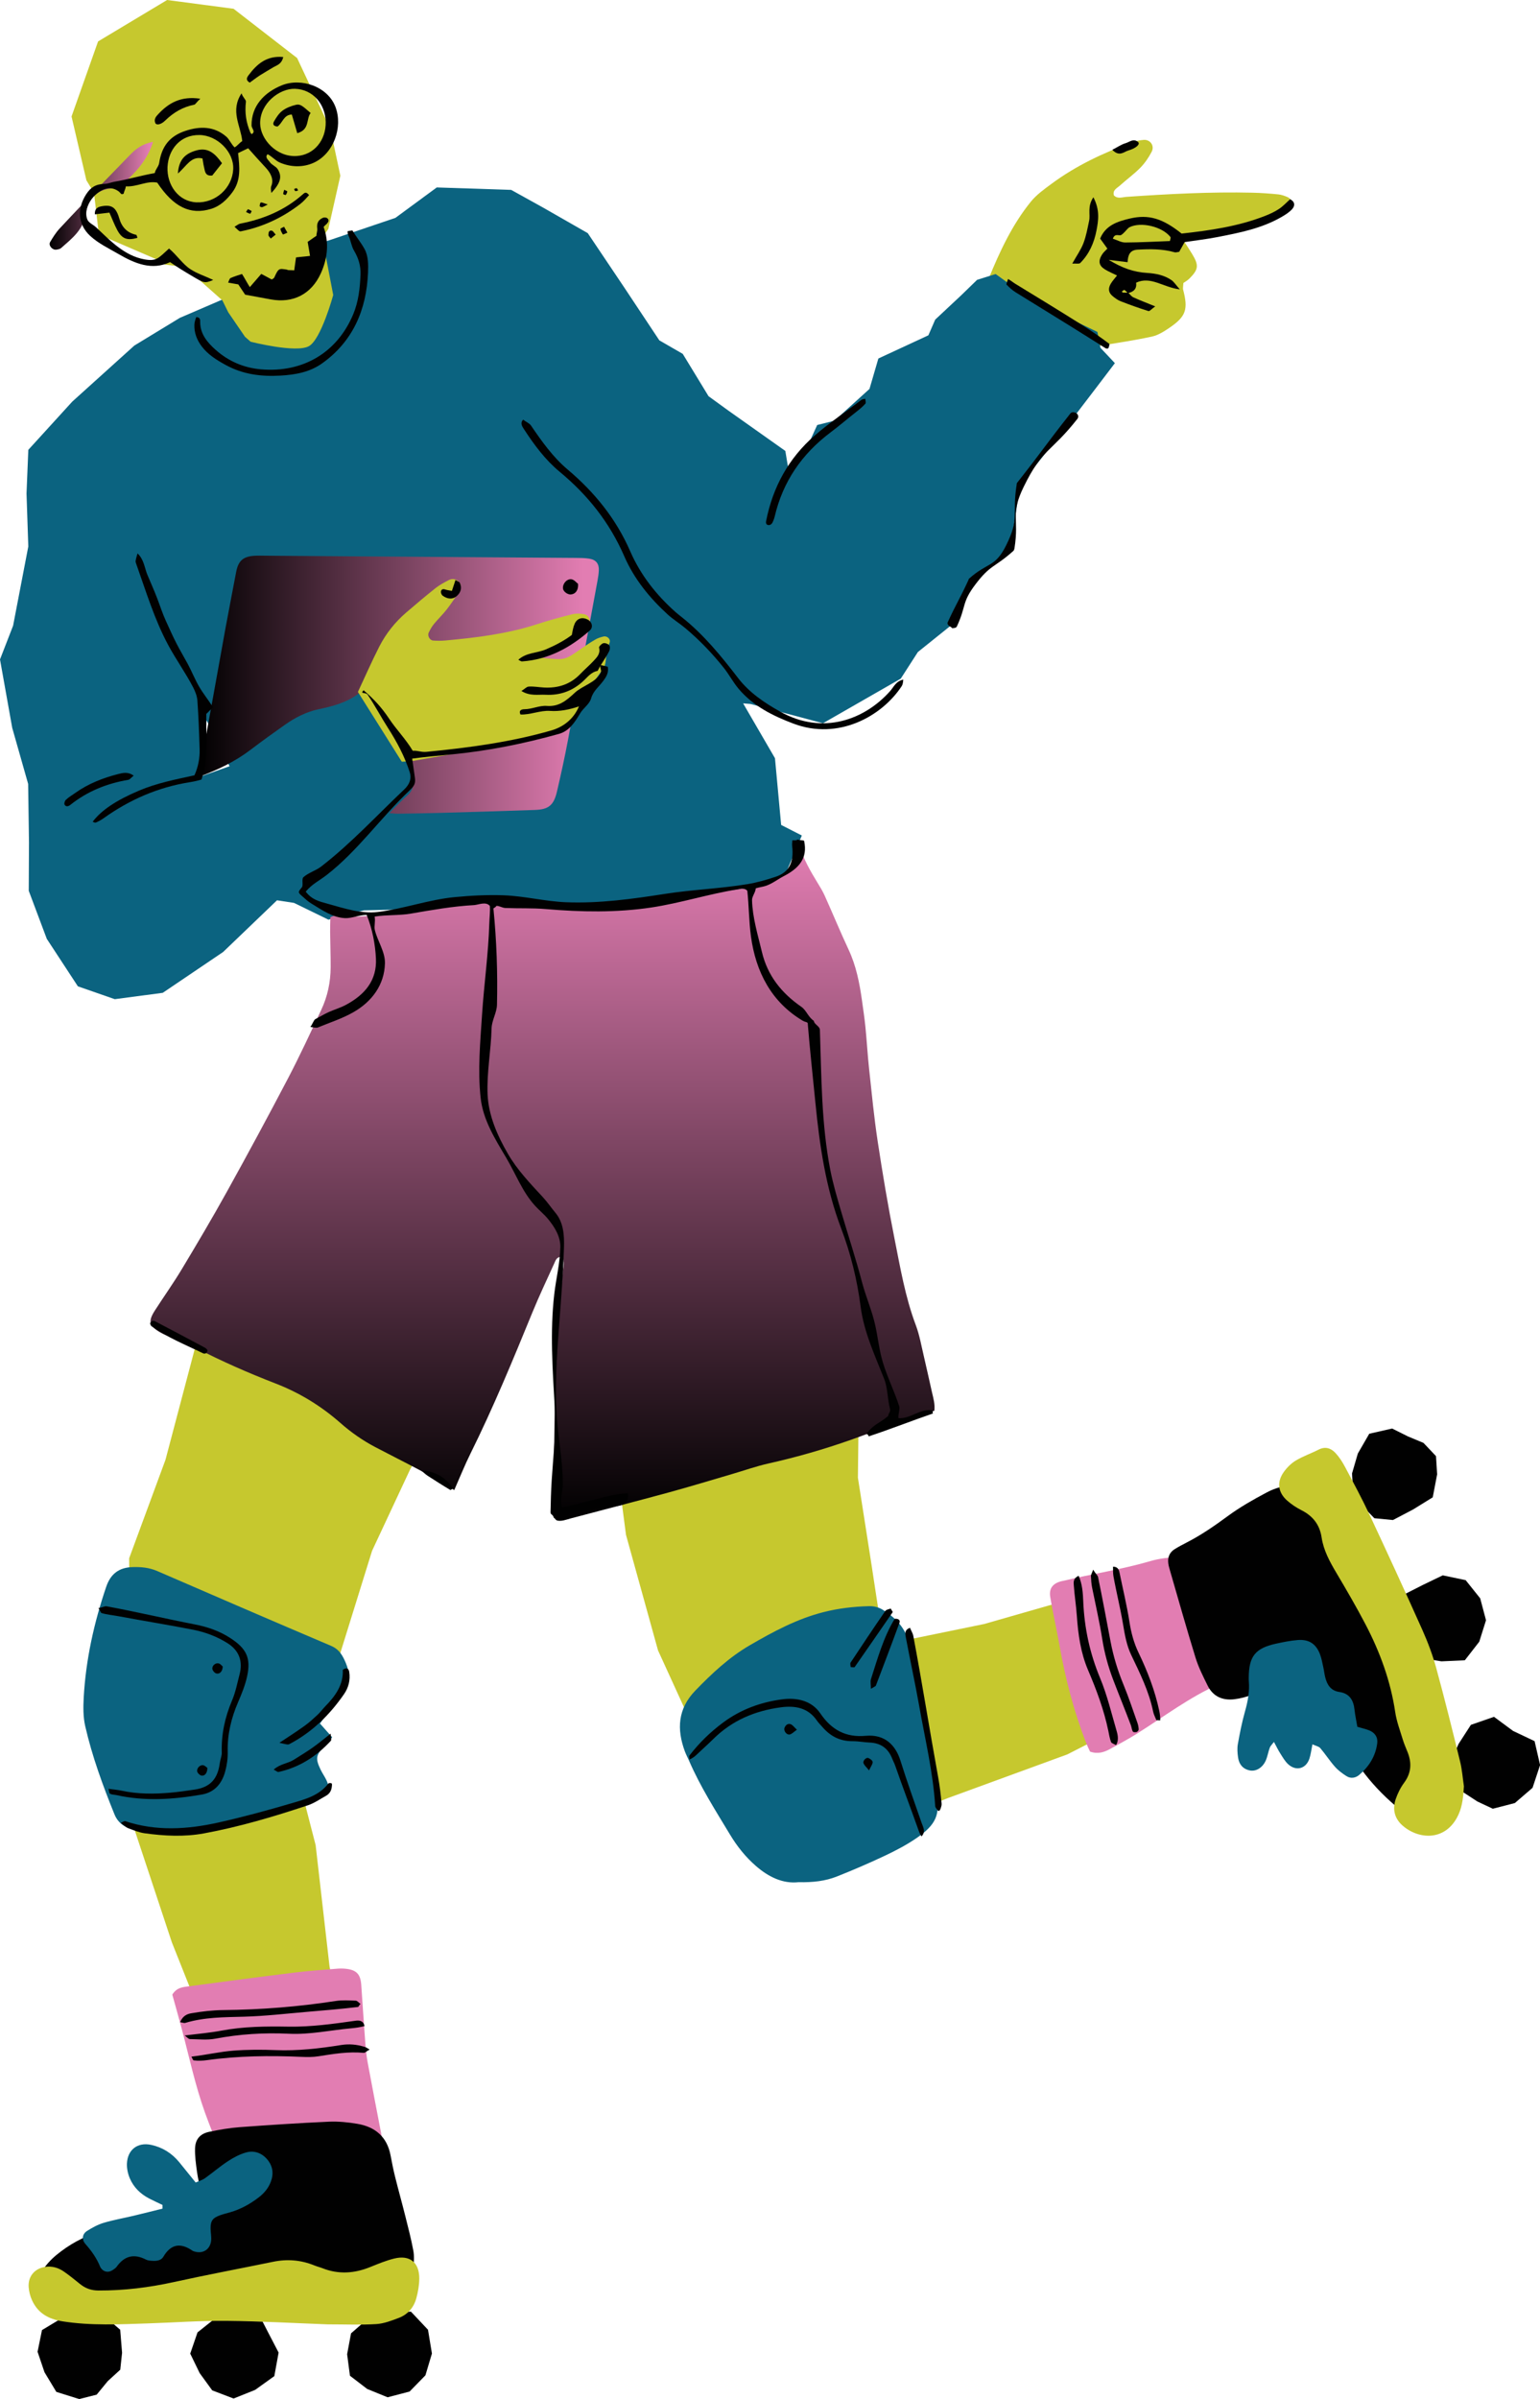 <?xml version="1.0" encoding="UTF-8" standalone="no"?><svg xmlns="http://www.w3.org/2000/svg" xmlns:xlink="http://www.w3.org/1999/xlink" fill="#000000" height="500" preserveAspectRatio="xMidYMid meet" version="1" viewBox="0.0 0.0 321.0 500.0" width="321" zoomAndPan="magnify"><g><g><g id="change1_15"><path d="M302.227 367.626L304.01 363.489 306.596 359.485 311.413 357.814 315.382 360.751 319.872 362.883 321.017 367.863 319.449 372.606 315.76 375.782 311.165 376.97 307.939 375.456 305.185 373.659 301.97 371.451z" fill="#010101"/></g><g id="change1_16"><path d="M80.792 499.631L76.544 497.902 72.944 495.143 72.354 490.658 73.17 486.309 76.499 483.398 80.62 482.002 85.66 481.785 89.213 485.557 90.032 490.51 88.68 495.049 85.381 498.434z" fill="#010101"/></g><g id="change1_17"><path d="M58.074 490.311L57.181 495.221 53.186 498.087 48.685 499.89 44.237 498.195 41.615 494.586 39.651 490.532 41.17 486.107 44.647 483.34 48.815 481.528 53.703 481.872 55.949 486.228z" fill="#010101"/></g><g id="change1_18"><path d="M16.508 500L11.743 498.508 9.273 494.409 7.83 490.145 8.752 485.626 12.664 483.268 16.725 481.714 21.351 482.362 25.054 485.555 25.445 490.358 25.067 493.886 22.465 496.262 20.152 499.083z" fill="#010101"/></g><g id="change2_1"><path d="M206.084,58.056c2.293-5.606,4.87-11.188,8.779-16.013c1.186-1.465,2.803-2.615,4.34-3.752 c5.11-3.781,10.81-6.45,16.758-8.613c0.763-0.277,1.586-0.443,2.396-0.517c1.387-0.13,2.356,1.206,1.696,2.474 c-0.624,1.195-1.412,2.36-2.351,3.315c-1.34,1.362-2.913,2.492-4.333,3.779c-0.559,0.506-1.47,0.864-1.199,1.973 c0.761,0.821,1.745,0.387,2.629,0.327c8.756-0.6,17.517-1.072,26.3-0.866c1.779,0.04,3.559,0.172,5.329,0.347 c0.667,0.065,1.336,0.304,1.957,0.575c1.083,0.472,1.36,2.076,0.376,2.702c-1.251,0.799-2.602,1.575-4.018,1.953 c-3.57,0.953-7.197,1.698-10.81,2.483c-1.74,0.378-3.517,0.595-5.244,1.013c-0.577,0.139-1.058,0.673-1.803,1.177 c0.635,0.998,1.148,1.765,1.622,2.553c1.396,2.315,1.324,3.154-0.523,5.034c-0.472,0.481-1.094,0.817-1.315,0.978 c-0.049,0.808-0.134,1.094-0.069,1.342c1.096,4.17,0.626,5.633-2.841,7.996c-1.119,0.763-2.351,1.55-3.64,1.83 c-3.606,0.785-7.266,1.324-10.911,1.931c-1.128,0.188-2.163-0.101-3.089-0.808c-6.114-4.676-12.884-8.331-19.383-12.405 C206.518,58.725,206.395,58.45,206.084,58.056z" fill="#c6c82e"/></g><g id="change3_1"><path d="M164.408,98.264l2.79-2.81l3.141-6.875l3.6-0.906l7.298-6.615l1.852-6.34l10.423-4.834l1.425-3.273 l5.407-5.058l3.327-3.233l3.861-1.208l7.743,5.593l13.474,6.474l0.631,3.311l3.007,3.197l-3.969,5.221l-4.488,5.877 l-11.277,14.351l-2.058,12.998l-7.991,7.163l-4.103,8.832l-7.179,5.765l-3.568,5.546l-16.206,9.295l-15.137-4.02l-1.864-0.15 l0.19-0.246l6.799,11.705l1.286,13.906l4.313,2.204l-4.067,9.571L156.2,184.5l-6.217,2.438l-9.691,4.128l-17.291,2.396 l-17.993-5.119l-19.208,1.143l-9.935,0.244l-7.414,1.942l-7.168-3.492l-3.546-0.541l-11.228,10.77l-12.586,8.512l-9.998,1.324 l-7.691-2.676l-6.479-9.895L5.991,185.65l0.049-10.056l-0.172-12.21L2.546,151.69L0,137.435l2.729-7.027l3.17-16.512L5.528,102.86 l0.374-9.105l9.154-10.047L28.002,72.02l9.501-5.783l10.233-4.403l12.781-5.978l5.615-1.36l-0.004-3.57l16.291-5.517l8.622-6.342 l15.508,0.51l6.609,3.664l9.356,5.353l7.535,11.217l7.387,11.128l4.877,2.814l5.376,8.823l4.063,2.951l11.944,8.456 L164.408,98.264z M41.432,161.969l6.425-2.275l-0.848-1.564l-5.702-11.593l0.539-0.557l1.85-0.28L41.432,161.969z" fill="#0b6380"/></g><g id="change1_9"><path d="M198.502,130.92c-0.119,0-0.148-0.172-0.264-0.224c-0.421-0.195-0.888-0.591-0.694-1.011 c2.051-4.416,2.246-4.327,4.298-8.743c0.047-0.103,0.06-0.257,0.145-0.333c3.884-3.483,5.409-2.275,7.734-6.946 c2.864-5.758,1.186-6.291,2.19-12.642c0.022-0.141,0.007-0.277,0.096-0.392c5.64-7.175,5.479-7.3,11.119-14.474 c0.286-0.362,0.928-0.275,1.293,0.011c0.365,0.286,0.443,0.763,0.157,1.13c-5.57,7.09-7.235,6.056-11.192,14.159 c-2.839,5.814-0.913,6.427-1.924,12.819c-0.031,0.19-0.101,0.427-0.244,0.555c-3.931,3.523-4.727,2.779-7.911,6.991 c-2.886,3.814-1.841,4.414-3.857,8.754C199.307,130.875,198.817,130.92,198.502,130.92z" fill="#010101"/></g><g id="change2_2"><path d="M67.164,49.513l2.293,11.975c0,0-2.492,9.161-5.036,10.64c-2.642,1.537-12.19-0.911-12.19-0.911l-1.166-1.025 l-3.488-5.101l-1.224-2.481l-7.846-6.969l-4.201-0.503l-0.385-0.53l-13.309-5.732l-1.025-8.711l-1.577-2.584l-3.098-13.307 l5.53-15.638L34.83,0l13.852,1.826l13.251,10.271l6.935,14.794l2.074,9.727l-2.499,11.094L67.164,49.513z" fill="#c6c82e"/></g><g id="change2_3"><path d="M174.025 206.341L175.381 212.583 175.956 217.594 175.294 247.312 179.35 268.332 179.032 289.74 178.824 307.981 181.647 326.033 183.296 336.867 182.983 341.606 186.652 342.263 205.166 338.462 218.755 334.568 243.858 328.878 258.675 325.751 259.684 326.283 265.912 337.581 264.527 341.592 245.876 353.688 222.489 365.639 197.596 374.742 174.746 383.901 168.609 385.693 161.549 384.149 155.238 381.14 147.542 366.693 137.159 343.968 130.484 319.887 127.309 295.679 125.669 278.408 122.343 261.464 119.258 245.207 117.571 241.178 115.265 240.464 110.106 260.52 101.349 279.03 94.759 289.972 85.479 306.268 77.555 323.214 70.575 345.682 63.009 361.668 61.215 366.803 65.794 384.568 68.689 409.841 73.421 435.056 74.56 451.637 76.291 455.036 72.269 455.116 67.3 452.116 61.962 455.376 52.777 456.517 48.257 453.177 45.094 428.094 35.821 404.807 27.998 381.199 24.906 365.183 27.137 346.959 26.92 324.773 34.495 304.238 40.951 279.791 50.264 256.308 59.305 232.827 69.349 210.272 73.244 208.162 73.855 208.882 85.833 206.377 104.537 209.209 123.253 209.057 141.967 204.967 155.001 205.967 160.934 204.102 170.851 204.979z" fill="#c6c82e"/></g><g id="change4_1"><path d="M80.853,460.881c-1.125-0.078-1.94-0.101-2.745-0.195c-9.904-1.159-19.817-2.242-29.839-3.512 c-0.98-6.034-3.557-11.345-5.537-16.852c-2.034-5.662-3.271-11.528-4.805-17.318c-0.658-2.483-1.365-4.951-2.011-7.293 c0.933-1.544,2.309-1.577,3.544-1.743c7.333-0.989,14.671-1.955,22.018-2.861c2.917-0.36,5.857-0.553,8.788-0.799 c0.584-0.049,1.179-0.047,1.761,0.011c2.262,0.233,3.114,1.112,3.273,3.356c0.28,3.987,0.532,7.978,0.832,11.962 c0.105,1.407,0.246,2.819,0.501,4.204c0.893,4.852,1.841,9.696,2.767,14.544c0.045,0.23,0.096,0.461,0.121,0.696 c0.492,4.676,0.987,9.354,1.459,14.031C81.027,459.561,80.92,460.024,80.853,460.881z" fill="#e27db2"/></g><g id="change1_19"><path d="M41.924,457.031c-0.327-1.629-0.671-2.996-0.859-4.383c-0.221-1.624-0.461-3.271-0.407-4.899 c0.063-1.922,1.072-3.054,2.955-3.447c2.067-0.432,4.168-0.803,6.271-0.96c6.213-0.459,12.432-0.864,18.653-1.148 c1.978-0.089,4,0.114,5.96,0.447c3.709,0.629,6.177,2.702,6.908,6.555c0.284,1.501,0.579,3.002,0.949,4.486 c0.68,2.736,1.443,5.452,2.128,8.188c0.6,2.392,1.224,4.781,1.673,7.201c0.21,1.132,0.134,2.347,0.007,3.503 c-0.4,3.577-2.541,5.763-5.902,6.669c-1.682,0.454-3.477,0.615-5.228,0.669c-5.758,0.172-11.539-0.029-17.277,0.396 c-11.745,0.87-23.506,0.497-35.255,0.837c-2.582,0.074-5.179,0.029-7.749-0.181c-1.374-0.112-2.796-0.508-4.043-1.101 c-2.752-1.313-3.528-3.814-1.962-6.468c0.756-1.282,1.837-2.452,2.993-3.405c2.649-2.181,5.626-3.846,8.946-4.821 c2.481-0.729,4.971-1.427,7.456-2.136c4.195-1.195,8.262-2.714,12.094-4.821C40.738,457.937,41.184,457.555,41.924,457.031z" fill="#010101"/></g><g id="change4_2"><path d="M262.576,320.682c3.785,6.112,7.427,11.991,11.177,18.047c-6.043,3.792-12.09,7.591-18.139,11.383 c-0.497,0.311-0.991,0.644-1.526,0.881c-6.168,2.734-11.517,6.817-17.181,10.378c-1.787,1.123-3.658,2.116-5.508,3.139 c-1.26,0.696-2.579,1.119-4.19,0.553c-0.251-0.555-0.562-1.174-0.814-1.819c-2.577-6.591-4.331-13.403-5.559-20.365 c-0.591-3.353-1.374-6.676-1.922-10.036c-0.3-1.83,0.573-2.868,2.371-3.306c0.114-0.027,0.233-0.038,0.347-0.067 c6.04-1.461,12.201-2.367,18.181-4.121c1.897-0.557,3.926-0.745,5.911-0.915c4.479-0.38,8.808-1.416,13.094-2.702 C259.936,321.4,261.066,321.102,262.576,320.682z" fill="#e27db2"/></g><g id="change1_20"><path d="M301.749,372.565c-0.112,0.758-0.168,2.067-0.517,3.295c-0.774,2.711-3.027,3.908-5.763,3.168 c-1.738-0.47-3.195-1.468-4.546-2.62c-2.694-2.295-5.128-4.843-7.201-7.714c-1.582-2.19-3.063-4.452-4.622-6.66 c-1.694-2.398-3.369-4.812-5.161-7.137c-0.852-1.105-1.917-2.063-2.957-3.005c-1.635-1.481-3.389-1.897-5.456-0.685 c-1.409,0.826-2.96,1.438-4.499,2.002c-1.204,0.441-2.474,0.792-3.743,0.944c-2.436,0.293-4.436-0.564-5.559-2.843 c-0.933-1.893-1.902-3.801-2.521-5.805c-1.872-6.06-3.584-12.17-5.353-18.264c-0.13-0.45-0.26-0.906-0.324-1.369 c-0.177-1.28,0.233-2.333,1.351-3.022c0.799-0.492,1.629-0.935,2.465-1.362c3.045-1.557,5.828-3.488,8.582-5.515 c2.539-1.868,5.32-3.441,8.112-4.922c2.523-1.34,5.327-1.794,8.195-1.749c4.107,0.065,7.271,1.792,9.21,5.443 c1.045,1.966,1.951,4.018,2.758,6.094c2.385,6.13,4.664,12.3,7.031,18.439c2.494,6.465,5.094,12.89,7.544,19.374 C300.395,362.955,301.473,367.407,301.749,372.565z" fill="#010101"/></g><g id="change3_2"><path d="M66.701,359.216c0.975,1.098,1.671,1.884,2.537,2.859c-0.526,0.62-0.987,1.242-1.526,1.785 c-1.864,1.87-2.02,2.6-0.886,4.958c0.356,0.74,0.834,1.421,1.195,2.157c0.253,0.517,0.403,1.085,0.658,1.796 c-0.624,0.564-1.128,1.271-1.81,1.586c-2.233,1.029-4.474,2.094-6.812,2.823c-6.969,2.168-14.148,3.461-21.347,4.568 c-3.622,0.557-7.284,0.201-10.881-0.488c-1.828-0.351-3.242-1.327-3.973-3.132c-2.43-5.996-4.651-12.067-6.096-18.378 c-0.438-1.915-0.421-3.984-0.311-5.966c0.443-7.913,2.143-15.575,4.691-23.078c0.926-2.729,2.705-4.011,5.461-4.101 c1.765-0.058,3.49,0.096,5.168,0.823c12.065,5.23,24.132,10.452,36.235,15.591c1.732,0.736,2.436,2.045,3.085,3.595 c0.821,1.966,0.989,3.808-0.407,5.624c-1.213,1.577-2.32,3.239-3.472,4.864C67.741,357.749,67.28,358.4,66.701,359.216z" fill="#0b6380"/></g><g id="change3_3"><path d="M166.455,392.277c-3.257,0.365-6.242-1.065-8.924-3.405c-2.154-1.879-3.908-4.092-5.362-6.508 c-3.027-5.029-6.199-9.984-8.539-15.398c-0.28-0.647-0.622-1.268-0.868-1.928c-1.732-4.658-1.481-8.926,2.192-12.714 c3.45-3.559,7.031-6.928,11.342-9.43c4.879-2.83,9.821-5.497,15.362-6.904c3.105-0.79,6.224-1.148,9.405-1.239 c1.107-0.031,2.098,0.217,3.011,0.792c2.996,1.879,5.051,4.228,5.658,8.007c1.62,10.09,3.49,20.143,5.443,30.177 c0.861,4.432-0.038,6.584-4.244,9.436c-2.031,1.38-4.237,2.537-6.463,3.588c-3.286,1.55-6.629,2.993-10.007,4.333 C172.043,392.044,169.459,392.346,166.455,392.277z" fill="#0b6380"/></g><linearGradient gradientTransform="translate(0 -534)" gradientUnits="userSpaceOnUse" id="a" x1="113.088" x2="113.088" xlink:actuate="onLoad" xlink:show="other" xlink:type="simple" y1="850.965" y2="710.471"><stop offset="0" stop-color="#000000"/><stop offset="1" stop-color="#e27db2"/></linearGradient><path d="M194.755,294.028c-2.987,0.987-5.884,1.904-8.752,2.902c-2.884,1.007-5.729,2.125-8.611,3.141 c-5.66,1.998-11.418,3.647-17.28,4.96c-2.517,0.564-4.966,1.439-7.447,2.163c-4.4,1.286-8.785,2.629-13.206,3.837 c-6.805,1.857-13.64,3.613-20.459,5.423c-1.013,0.268-2,0.691-2.949,0.43c-0.826-0.575-0.72-1.324-0.711-1.998 c0.081-7.054,0.177-14.107,0.286-21.161c0.148-9.532,0.843-19.031,1.653-28.526c0.092-1.074,0.553-2.26-0.157-3.26 c-1.107-0.027-1.302,0.738-1.575,1.336c-1.557,3.423-3.168,6.826-4.593,10.302c-4.054,9.904-8.134,19.792-12.895,29.387 c-1.197,2.412-2.195,4.919-3.378,7.597c-0.723-0.45-1.28-0.821-1.859-1.152c-1.837-1.049-3.66-2.121-5.528-3.112 c-3.013-1.597-6.067-3.116-9.085-4.705c-2.613-1.374-5.013-3.051-7.235-5.007c-4.009-3.53-8.508-6.295-13.488-8.224 c-5.709-2.21-11.302-4.662-16.738-7.479c-1.559-0.808-3.242-1.38-4.864-2.074c-0.864-0.369-1.763-0.687-2.566-1.161 c-2.266-1.34-2.474-2.275-1.013-4.55c1.843-2.868,3.83-5.649,5.584-8.57c3.208-5.34,6.387-10.705,9.405-16.154 c4.331-7.817,8.582-15.682,12.727-23.6c2.454-4.685,4.671-9.494,6.931-14.28c1.322-2.801,1.955-5.792,1.969-8.89 c0.009-2.47-0.083-4.94-0.11-7.409c-0.011-1.036,0.034-2.074,0.051-3.016c0.436-0.166,0.658-0.338,0.857-0.313 c4.38,0.541,8.685-0.031,12.975-0.832c1.734-0.324,3.492-0.555,5.204-0.969c6.145-1.483,12.367-1.474,18.602-0.957 c7.163,0.595,14.336,0.729,21.51,0.537c2.579-0.069,5.159-0.394,7.72-0.741c6.644-0.902,13.28-1.868,19.913-2.839 c1.277-0.186,2.557-0.425,3.796-0.774c3.66-1.034,6.349-3.043,6.837-7.143c0.025-0.201,0.224-0.385,0.405-0.676 c0.886,2.694,2.235,5.078,3.671,7.421c0.553,0.902,1.116,1.808,1.548,2.77c1.685,3.749,3.253,7.553,4.991,11.277 c1.566,3.356,2.268,6.911,2.774,10.528c0.259,1.861,0.541,3.723,0.727,5.593c0.291,2.919,0.454,5.855,0.77,8.772 c0.544,5.025,1.027,10.06,1.785,15.054c1.025,6.738,2.15,13.468,3.483,20.152c1.217,6.098,2.242,12.255,4.456,18.128 c0.783,2.076,1.161,4.307,1.676,6.477c0.597,2.517,1.136,5.045,1.711,7.566C194.565,291.46,194.923,292.697,194.755,294.028z" fill="url(#a)"/><g id="change1_21"><path d="M299.558 307.274L298.643 312.066 294.558 314.592 290.35 316.8 286.471 316.426 283.784 313.646 282.035 310.527 281.816 307.1 283.028 302.943 285.411 298.813 290.18 297.728 293.462 299.368 296.717 300.726 299.321 303.48z" fill="#010101"/></g><g id="change1_22"><path d="M309.746 337.684L308.341 342.158 305.33 346.031 300.451 346.25 295.892 345.521 293.464 341.621 292.091 337.59 292.102 332.603 296.536 330.348 300.728 328.328 305.505 329.33 308.536 333.122z" fill="#010101"/></g><linearGradient gradientTransform="translate(0 -534)" gradientUnits="userSpaceOnUse" id="b" x1="41.163" x2="124.823" xlink:actuate="onLoad" xlink:show="other" xlink:type="simple" y1="676.696" y2="676.696"><stop offset="0" stop-color="#000000"/><stop offset="0.962" stop-color="#e27db2"/></linearGradient><path d="M41.163,162.014 c0.653-3.114,1.233-5.62,1.696-8.145c1.4-7.629,2.743-15.266,4.134-22.895c0.716-3.931,1.497-7.848,2.235-11.774 c0.432-2.291,1.436-3.215,3.776-3.367c0.819-0.054,1.647-0.022,2.47-0.016c21.519,0.15,43.036,0.302,64.555,0.461 c0.937,0.007,1.888,0.009,2.81,0.159c1.409,0.23,2.04,1.049,1.98,2.452c-0.031,0.702-0.139,1.405-0.266,2.096 c-2.047,11.092-4.078,22.188-6.168,33.273c-0.676,3.577-1.456,7.139-2.282,10.685c-0.671,2.886-1.732,3.761-4.597,3.861 c-6.696,0.239-13.396,0.432-20.094,0.624c-2.821,0.081-5.642,0.116-8.463,0.161c-0.441,0.007-0.881-0.054-1.801-0.116 c1.454-1.438,2.537-2.62,3.738-3.664c1.125-0.98,1.447-2.15,1.022-3.481c-0.64-2.009-1.201-4.081-2.157-5.942 c-2.188-4.26-4.577-8.418-7.96-11.893c-0.069-0.072-0.21-0.076-0.315-0.112c-0.226,0.038-0.508,0-0.667,0.123 c-2.492,1.922-5.407,2.682-8.425,3.32c-2.541,0.537-4.868,1.729-6.998,3.235c-2.398,1.694-4.79,3.403-7.125,5.186 C49.058,158.681,45.513,160.424,41.163,162.014z" fill="url(#b)"/><g id="change2_4"><path d="M111.83,136.878c1.235,0.21,1.586,0.298,1.944,0.329c4.016,0.349,4.011,0.338,7.313-1.971 c0.987-0.691,1.993-1.36,3.036-1.964c0.508-0.295,1.101-0.474,1.68-0.611c0.765-0.181,1.55,0.575,1.266,1.284 c-0.544,1.353-0.689,2.745-0.868,4.172c-0.112,0.879-0.801,1.734-1.365,2.501c-1.074,1.461-2.025,2.942-2.678,4.676 c-1.767,4.694-5.546,7.179-10.152,8.463c-2.781,0.776-5.651,1.248-8.499,1.765c-5.814,1.058-11.64,2.063-17.465,3.067 c-0.698,0.121-1.421,0.105-2.295,0.163c-3.027-4.812-6.027-9.584-9.141-14.535c1.488-3.177,2.879-6.376,4.465-9.477 c1.385-2.702,3.273-5.072,5.584-7.063c2.009-1.734,4.04-3.445,6.119-5.094c0.841-0.667,1.812-1.186,2.772-1.68 c0.685-0.353,1.418-0.28,2.011,0.28c0.622,0.586,0.62,1.338,0.215,1.982c-0.828,1.324-1.705,2.626-2.66,3.864 c-0.81,1.047-1.79,1.962-2.629,2.989c-0.45,0.55-0.819,1.186-1.123,1.83c-0.311,0.658,0.217,1.602,0.913,1.651 c0.839,0.06,1.691,0.069,2.528-0.007c6.497-0.588,12.953-1.38,19.197-3.414c2.407-0.783,4.855-1.452,7.313-2.06 c0.781-0.195,1.676-0.152,2.472,0.004c1.051,0.208,1.51,1.494,0.821,2.264c-0.716,0.799-1.506,1.588-2.409,2.15 c-1.532,0.953-3.175,1.723-4.774,2.566C114.486,135.495,113.553,135.978,111.83,136.878z" fill="#c6c82e"/></g><g id="change2_5"><path d="M305.142,372.304c-0.136,2.036-0.277,4.018-1.134,5.886c-2.588,5.658-8.349,5.237-11.703,2.246 c-1.662-1.483-2.078-3.409-1.383-5.468c0.409-1.206,1.007-2.403,1.761-3.425c1.485-2.011,1.611-4.083,0.736-6.32 c-0.342-0.875-0.734-1.734-1.007-2.631c-0.577-1.908-1.3-3.803-1.591-5.758c-0.962-6.474-3.172-12.51-6.179-18.266 c-1.902-3.64-3.973-7.195-6.069-10.729c-1.387-2.34-2.687-4.691-3.096-7.421c-0.398-2.658-1.837-4.481-4.228-5.678 c-1.04-0.521-2.038-1.195-2.915-1.96c-1.949-1.698-2.246-3.872-0.754-5.971c0.664-0.935,1.544-1.823,2.519-2.409 c1.497-0.899,3.183-1.47,4.745-2.271c1.389-0.711,2.566-0.32,3.503,0.676c0.792,0.841,1.443,1.852,1.989,2.877 c1.763,3.318,3.55,6.626,5.143,10.027c3.736,7.973,7.414,15.973,11.009,24.011c1.145,2.564,2.143,5.226,2.884,7.931 c1.765,6.452,3.374,12.949,4.966,19.448C304.76,368.798,304.885,370.568,305.142,372.304z" fill="#c6c82e"/></g><g id="change2_6"><path d="M68.302,484.434c-6.631-0.244-13.904-0.658-21.179-0.729c-5.394-0.054-10.792,0.351-16.188,0.526 c-5.984,0.195-11.966,0.512-17.935-0.432c-2.886-0.456-5.11-1.7-6.329-4.403c-0.378-0.837-0.624-1.781-0.694-2.696 c-0.188-2.465,1.532-4.213,4.034-4.3c1.237-0.042,2.329,0.358,3.304,1.029c1.157,0.799,2.251,1.691,3.345,2.579 c1.132,0.917,2.342,1.365,3.859,1.371c5.315,0.022,10.526-0.62,15.714-1.761c6.873-1.512,13.792-2.808,20.687-4.226 c2.966-0.611,5.834-0.378,8.635,0.772c0.541,0.221,1.121,0.356,1.664,0.57c3.351,1.322,6.649,1.096,9.946-0.246 c1.626-0.662,3.268-1.336,4.966-1.763c3.253-0.823,5.28,0.776,5.264,4.152c-0.007,1.385-0.255,2.803-0.624,4.143 c-0.526,1.899-1.767,3.349-3.624,4.06c-1.519,0.579-3.114,1.195-4.707,1.295C75.287,484.575,72.11,484.434,68.302,484.434z" fill="#c6c82e"/></g><g id="change3_4"><path d="M282.927,359.892c1.078,0.318,1.77,0.472,2.423,0.727c1.242,0.485,1.888,1.452,1.72,2.729 c-0.356,2.687-1.72,4.848-3.756,6.573c-0.763,0.647-1.761,0.814-2.64,0.259c-0.875-0.555-1.74-1.197-2.423-1.969 c-1.089-1.228-1.984-2.624-3.049-3.877c-0.302-0.353-0.904-0.45-1.635-0.787c-0.242,1.183-0.342,2.094-0.62,2.946 c-0.696,2.145-2.776,2.727-4.441,1.197c-0.676-0.62-1.15-1.474-1.653-2.262c-0.432-0.676-0.779-1.405-1.309-2.383 c-0.407,0.548-0.74,0.843-0.875,1.21c-0.322,0.879-0.459,1.832-0.837,2.68c-0.671,1.508-2.043,2.315-3.34,2.049 c-1.447-0.298-2.224-1.293-2.425-2.687c-0.132-0.917-0.21-1.893-0.049-2.794c0.414-2.309,0.87-4.62,1.508-6.873 c0.584-2.063,0.966-4.11,0.783-6.251c-0.02-0.235-0.02-0.47-0.018-0.705c0.022-4.47,1.356-6.163,5.689-7.107 c1.49-0.324,3-0.633,4.515-0.756c2.333-0.19,3.819,0.79,4.644,2.955c0.331,0.87,0.49,1.81,0.696,2.725 c0.154,0.687,0.224,1.391,0.394,2.074c0.394,1.584,1.15,2.81,2.96,3.072c2.089,0.302,2.935,1.696,3.145,3.667 C282.458,357.456,282.708,358.592,282.927,359.892z" fill="#0b6380"/></g><g id="change3_5"><path d="M33.864,459.543c-0.917-0.441-1.846-0.861-2.749-1.329c-1.837-0.949-3.271-2.345-4.069-4.242 c-0.396-0.94-0.629-2.04-0.586-3.051c0.121-2.888,2.228-4.499,5.038-3.897c2.369,0.508,4.342,1.747,5.884,3.64 c1.105,1.356,2.201,2.718,3.409,4.21c0.711-0.322,1.385-0.51,1.922-0.89c1.626-1.159,3.145-2.474,4.814-3.566 c1.161-0.761,2.445-1.443,3.77-1.812c1.698-0.472,3.289,0.103,4.436,1.483c1.136,1.369,1.351,2.935,0.711,4.633 c-0.519,1.376-1.436,2.425-2.568,3.289c-1.787,1.362-3.732,2.443-5.908,3.065c-0.678,0.192-1.365,0.362-2.027,0.595 c-1.624,0.57-2.067,1.179-2.047,2.823c0.009,0.819,0.192,1.649,0.114,2.454c-0.186,1.897-1.72,2.852-3.53,2.286 c-0.112-0.036-0.233-0.065-0.327-0.13c-2.488-1.727-4.515-1.465-6.121,1.268c-0.436,0.74-1.369,0.872-2.221,0.821 c-0.465-0.029-0.98-0.047-1.376-0.253c-2.497-1.295-4.51-0.792-6.123,1.494c-0.195,0.277-0.519,0.472-0.808,0.671 c-0.872,0.606-1.877,0.441-2.463-0.396c-0.067-0.096-0.13-0.197-0.172-0.306c-0.716-1.765-1.79-3.282-3.051-4.705 c-0.832-0.937-0.691-2.087,0.333-2.738c1.078-0.685,2.244-1.322,3.459-1.687c2.02-0.606,4.112-0.969,6.168-1.456 c2.034-0.483,4.06-0.998,6.092-1.501C33.859,460.06,33.861,459.803,33.864,459.543z" fill="#0b6380"/></g><linearGradient gradientTransform="translate(0 -534)" gradientUnits="userSpaceOnUse" id="c" x1="10.345" x2="31.904" xlink:actuate="onLoad" xlink:show="other" xlink:type="simple" y1="574.804" y2="574.804"><stop offset="0" stop-color="#000000"/><stop offset="0.962" stop-color="#e27db2"/></linearGradient><path d="M31.904,29.566 c-1.23,3.951-3.781,6.512-6.465,8.933c-0.553,0.499-1.499,0.698-2.289,0.779c-3.226,0.324-4.857,2.45-5.28,5.266 c-0.51,3.4-2.895,5.175-5.143,7.166c-0.237,0.21-0.638,0.271-0.975,0.322c-0.828,0.13-1.709-0.886-1.306-1.575 c0.586-1,1.217-2.007,2.002-2.85c3.188-3.432,6.436-6.808,9.676-10.192c1.62-1.691,3.275-3.349,4.893-5.043 C28.244,31.09,29.577,29.993,31.904,29.566z" fill="url(#c)"/><g id="change1_23"><path d="M235.164,60.998c0.356,0.331,0.655,0.779,1.074,0.971c1.351,0.62,2.745,1.145,4.557,1.884 c-0.705,0.501-1.157,1.054-1.416,0.973c-1.953-0.604-3.881-1.298-5.788-2.04c-0.62-0.242-1.19-0.667-1.705-1.101 c-0.837-0.705-0.951-1.55-0.349-2.564c0.34-0.575,0.81-1.072,1.3-1.707c-0.924-0.459-1.776-0.803-2.546-1.282 c-1.257-0.783-1.423-1.765-0.555-3.121c0.289-0.45,0.727-0.805,1.087-1.195c-0.508-0.705-0.973-1.349-1.508-2.089 c1.148-2.81,3.682-3.584,6.172-4.175c3.953-0.935,6.888-0.009,10.812,3.132c5.779-0.642,11.707-1.465,17.356-3.671 c1.016-0.396,2.029-0.861,2.933-1.461c0.861-0.57,1.577-1.36,2.329-2.029c1.134,0.6,0.969,1.456,0.412,2.069 c-0.624,0.687-1.468,1.21-2.289,1.68c-4.107,2.349-8.682,3.244-13.246,4.132c-2.277,0.443-4.588,0.711-6.87,1.056 c-0.414,0.74-0.794,1.418-1.134,2.027c-0.414,0.047-0.705,0.163-0.944,0.094c-2.544-0.729-5.136-0.687-7.741-0.546 c-1.559,0.085-1.996,1.072-2.067,2.611c-1.168-0.145-2.3-0.286-3.935-0.488c2.839,1.72,5.186,2.557,8.031,2.729 c1.821,0.112,3.532,0.465,5.038,1.488c0.519,0.351,0.872,0.946,1.747,1.935c-3.479-0.412-6.043-2.828-9.105-1.394 c0.174,1.228-0.47,1.931-1.723,2.172c-0.239-0.228-0.452-0.506-0.729-0.66c-0.089-0.049-0.358,0.224-0.544,0.349 c0.087,0.072,0.17,0.197,0.262,0.204C234.44,61.007,234.802,60.996,235.164,60.998z M243.858,50.237 c0.051-0.336,0.221-0.698,0.112-0.839c-1.718-2.19-6.197-3.239-8.546-2.031c-0.119,0.06-0.226,0.157-0.322,0.253 c-0.459,0.456-0.857,1.007-1.387,1.347c-0.452,0.291-1.304-0.474-1.752,0.779c0.897,0.291,1.741,0.796,2.584,0.794 C237.654,50.528,240.764,50.349,243.858,50.237z" fill="#010101"/></g><g id="change1_24"><path d="M227.907,41.114c1.389,2.676,1.049,4.808,0.647,6.913c-0.49,2.57-1.515,4.913-3.389,6.79 c-0.23,0.23-0.843,0.076-1.662,0.123c0.942-1.682,1.817-2.904,2.333-4.26c0.57-1.494,0.852-3.107,1.186-4.682 C227.31,44.618,226.598,43.07,227.907,41.114z" fill="#010101"/></g><g id="change1_25"><path d="M231.853,31.217c1.13-0.579,1.902-1.123,2.756-1.369c0.823-0.237,1.662-1.067,2.609-0.253 c0.503,0.432-0.336,1.275-2.063,1.783C234.245,31.644,233.321,32.747,231.853,31.217z" fill="#010101"/></g></g><g><g id="change1_6"><path d="M125.159,138.596c0.441,0.089,1.107,0.273,1.512,0.356c0.289,1.253-0.376,2.204-0.893,2.913 c-0.897,1.233-2.132,2.125-2.559,3.678c-0.333,1.213-1.644,2.029-2.3,3.141c-1.125,1.906-2.291,3.676-4.412,4.271 c-7.347,2.054-14.77,3.546-22.416,4.284c-2.555,0.246-5.45,0.499-8.177,0.868c0.179,1.217,0.416,2.931,0.566,3.944 c0.183,1.237-0.143,1.781-1.13,2.709c-5.993,5.638-10.808,12.633-17.354,17.676c-1.474,1.136-2.971,1.826-4.271,3.398 c1.295,1.689,2.754,2.02,4.564,2.521c3.463,0.96,6.978,2.145,10.494,1.716c5.362-0.658,10.579-2.57,15.953-3.092 c3.378-0.327,6.841-0.506,10.239-0.385c4.345,0.152,8.656,1.277,13,1.45c6.951,0.275,13.85-0.685,20.718-1.756 c5.682-0.886,11.479-1.083,17.154-2.025c1.962-0.324,3.973-0.904,5.855-1.537c2.821-0.946,3.801-3.069,3.418-6.351 c-0.04-0.342-0.002-0.87,0.04-1.217c0.013-0.105,0.881,0.114,1.092-0.201c0.304,0.228,1.307,0.063,1.365,0.331 c0.763,3.57-1.06,5.667-4.246,7.315c-1.237,0.64-2.362,1.546-3.689,2.007c-0.651,0.226-1.351,0.286-2.152,0.532 c-0.051,0.877-0.796,1.678-0.774,2.47c0.096,3.658,1.219,7.255,2.063,10.808c1.166,4.904,4.069,8.55,8.213,11.416 c1.058,0.732,1.407,2.119,2.606,2.926c0.063,0.758,1.235,1.081,1.262,1.886c0.329,9.767,0.3,19.584,2.166,29.181 c0.582,2.987,1.474,5.966,2.331,8.895c1.418,4.846,3.005,9.629,4.284,14.508c0.803,3.058,2.116,6.002,2.783,9.101 c0.541,2.517,0.808,5.092,1.546,7.562c0.94,3.148,2.447,6.116,3.441,9.248c0.168,0.532-0.333,1.964-0.166,2.427 c2.579,0.172,4.602-2.161,7.161-1.584c-0.152,0.405,0.101,0.579-0.031,0.624c-4.432,1.517-8.796,3.257-13.246,4.72 c-0.264,0.087-0.036-0.345-0.555-0.479c1.432-2.029,2.761-2.206,4.537-3.754c-0.034-0.47,0.532-0.801,0.362-1.445 c-0.537-2.043-0.459-4.349-1.233-6.307c-1.958-4.946-4.206-9.741-4.89-15.022c-0.729-5.615-2.067-11.063-4.074-16.338 c-3.21-8.443-4.481-17.286-5.356-26.19c-0.539-5.494-1.145-10.973-1.604-16.606c-0.302-0.246-0.602-0.199-0.991-0.43 c-6.568-3.886-9.837-10.219-10.839-17.62c-0.423-3.13-0.414-6.331-0.756-9.49c-0.55-0.629-1.405-0.389-2.072-0.284 c-6.029,0.964-11.92,2.868-17.958,3.776c-7.233,1.087-14.667,0.951-21.971,0.324c-2.81-0.242-5.624-0.107-8.445-0.224 c-0.664-0.027-1.311-0.501-1.864-0.43c-0.136,0.311-0.617,0.454-0.608,0.55c0.662,6.709,0.895,13.367,0.738,20.061 c-0.038,1.64-1.085,3.255-1.125,4.895c-0.112,4.582-1.025,9.199-0.83,13.772c0.186,4.378,2.009,8.535,4.235,12.383 c1.949,3.367,4.591,6.119,7.242,8.989c0.958,1.036,1.776,2.244,2.68,3.327c1.638,1.964,1.846,4.579,1.767,7.152 c-0.123,3.991-0.392,7.962-0.687,11.942c-0.548,7.392-1.248,14.843-0.895,22.266c0.242,5.043,1.345,10.069,1.333,15.123 c-0.004,1.848-0.638,2.908-0.188,4.899c4.727-0.83,9.085-2.642,13.716-2.958c0.409,1.286-0.62,2.309-1.215,2.459 c-3.074,0.763-6.333,0.765-9.416,1.499c-1.579,0.378-2.926,0.749-4.765,1.208c-0.119-0.747-0.696-0.664-0.689-1.181 c0.038-2.233,0.101-4.483,0.244-6.711c0.324-5.056,0.919-10.101,0.633-15.161c-0.447-7.881-1.004-15.781-0.096-23.633 c0.376-3.257,1.21-6.503,1.26-9.792c0.034-2.208-1.186-4.163-2.57-5.848c-0.821-0.998-1.85-1.817-2.72-2.774 c-2.624-2.886-3.991-6.6-5.978-9.953c-2.387-4.034-4.85-7.935-5.349-12.548c-0.622-5.77-0.072-11.604,0.304-17.356 c0.414-6.331,1.32-12.635,1.51-18.98c0.036-1.163,0.208-2.602,0.114-3.629c-0.828-0.989-2.385-0.224-3.289-0.172 c-4.461,0.244-8.805,1.022-13.215,1.779c-2.412,0.414-4.873,0.204-7.508,0.613c0.197,1.114-0.168,1.987,0.051,2.861 c0.573,2.284,2.148,4.485,2.094,6.868c-0.103,4.497-2.725,8.002-6.575,10.201c-2.327,1.329-4.942,2.163-7.434,3.195 c-0.262,0.107-0.969-0.022-1.541-0.132c0.403-0.459,0.698-1.445,1.051-1.626c0.935-0.483,1.87-1.06,2.837-1.488 c1.179-0.526,2.396-0.87,3.528-1.479c4.043-2.175,6.47-5.166,6.255-9.653c-0.141-2.928-0.718-6.11-1.928-9.087 c-1.336-0.051-3.112,0.727-4.492,0.667c-2.617-0.116-4.794-1.682-7.058-3.058c-0.7-0.425-1.224-0.926-1.837-1.468 c-0.951-0.839-0.989-0.868-0.136-1.881c0.376-0.447-0.094-1.741,0.342-2.132c1.051-0.942,2.577-1.351,3.691-2.213 c6.257-4.837,11.6-10.667,17.322-16.078c1.139-1.076,1.559-2.28,1.143-3.579c-1.045-3.271-2.687-6.349-4.53-9.222 c-1.461-2.275-2.723-4.698-4.244-6.935c-0.396-0.582-1.673-0.056-0.848-0.928c2.166,1.852,3.774,3.593,5.302,5.893 c1.555,2.34,3.438,4.201,4.942,6.709c1.19-0.051,1.736,0.342,2.893,0.23c8.794-0.857,17.544-2.02,26.018-4.465 c2.322-0.671,4.573-2.224,5.743-5.009c-2.065,0.698-4.074,1.087-6.047,0.944c-1.982-0.143-4.228,0.864-6.157,0.745 c-0.407-0.915,0.271-1.094,0.895-1.098c1.528-0.013,3.069-0.805,4.591-0.687c2.512,0.192,4.047-1.06,5.852-2.745 c1.633-1.523,4.503-2.139,5.418-4.251C125.452,139.775,124.936,138.942,125.159,138.596z" fill="#010101"/></g><g id="change1_47"><path d="M109.05,87.461c0.4,0.349,1.309,0.758,1.604,1.19c2.271,3.333,4.577,6.595,7.642,9.183 c5.649,4.772,10.121,10.289,13.083,17.092c2.145,4.928,5.434,9.09,9.443,12.649c0.438,0.389,0.908,0.749,1.365,1.114 c4.528,3.613,8.143,8.051,11.664,12.631c2.324,3.025,5.474,5.154,8.812,7.016c8.911,4.973,17.626,1.604,22.888-4.315 c0.736-0.828,1.19-2.06,2.727-2.38c-0.043,0.57-0.105,1.025-0.311,1.34c-4.188,6.394-13.28,11.333-22.537,7.85 c-4.345-1.635-8.447-3.682-11.474-7.277c-1.134-1.347-1.964-2.946-3.058-4.327c-2.418-3.049-5.128-5.866-8.112-8.36 c-1.172-0.978-2.494-1.781-3.622-2.812c-3.774-3.454-6.993-7.412-9.036-12.116c-3.056-7.036-7.595-12.752-13.483-17.626 c-3.002-2.485-5.32-5.626-7.454-8.906C108.86,88.902,108.352,88.159,109.05,87.461z" fill="#010101"/></g><g id="change1_2"><path d="M20.512,335.145c0.783-0.063,1.237-0.454,1.736-0.362c6.119,1.125,12.177,2.575,18.286,3.754 c2.676,0.515,5.197,1.374,7.483,2.866c3.349,2.181,4.34,4.137,3.479,8.038c-0.403,1.823-1.125,3.595-1.866,5.313 c-1.423,3.3-2.253,6.714-2.163,10.309c0.034,1.389-0.157,2.776-0.521,4.119c-0.698,2.582-2.244,4.378-4.893,4.834 c-5.928,1.025-11.841,1.441-17.812,0.107c-0.445-0.098-0.975-0.054-1.34-0.318c-0.197-0.143-0.119-0.452-0.293-0.989 c1.123,0.145,1.951,0.217,2.834,0.407c3.26,0.698,6.588,0.693,9.884,0.416c1.756-0.148,3.512-0.405,5.255-0.662 c3.318-0.488,4.826-2.291,5.246-5.595c0.089-0.698,0.421-1.392,0.4-2.096c-0.116-3.826,0.66-7.392,2.154-10.913 c0.732-1.723,1.085-3.609,1.559-5.421c0.714-2.72-0.103-4.949-2.468-6.456c-2.21-1.409-4.685-2.336-7.23-2.837 c-5.183-1.02-10.403-1.848-15.595-2.821c-1.152-0.215-2.342-0.313-3.465-0.647C20.929,336.116,20.924,335.659,20.512,335.145z" fill="#010101"/></g><g id="change1_48"><path d="M44.419,147.432c-0.727,0.617-1.002,1.004-1.421,1.358c-0.087,4.535,0.485,9.02-0.993,13.673 c-0.638,0.206-1.541,0.416-2.43,0.557c-6.606,1.043-12.595,3.653-18.038,7.557c-0.477,0.342-1.007,0.615-1.535,0.846 c-0.206,0.089-0.369-0.031-0.691-0.154c1.79-2.383,4.89-4.47,9.698-6.506c3.687-1.562,7.624-2.322,11.521-3.179 c0.794-1.745,1.13-3.629,1.081-5.387c-0.098-3.405-0.23-6.819-0.468-10.215c-0.063-0.888-0.45-1.886-0.87-2.7 c-1.566-3.022-3.577-5.814-5.192-8.812c-2.911-5.398-4.662-11.293-6.718-17.043c-0.15-0.423-0.174-0.463,0.302-2.087 c1.36,1.257,1.459,3.036,2.067,4.481c0.68,1.62,1.4,3.23,2.034,4.873c0.591,1.532,1.081,3.105,1.761,4.6 c0.729,1.602,1.443,3.213,2.244,4.781c0.747,1.465,1.6,2.875,2.378,4.322c0.834,1.55,1.481,3.213,2.371,4.732 C42.338,144.535,43.383,145.813,44.419,147.432z" fill="#010101"/></g><g id="change1_45"><path d="M192.088,382.736c-0.302-0.407-0.483-0.875-0.62-1.257c-1.609-4.535-3.322-9.034-4.904-13.577 c-0.154-0.443-0.394-0.857-0.562-1.295c-0.841-2.206-2.385-3.336-4.749-3.434c-1.175-0.049-2.349-0.286-3.526-0.28 c-2.642,0.018-4.629-1.016-6.333-2.989c-0.385-0.445-0.801-0.846-1.132-1.329c-1.819-2.647-4.512-3.145-7.519-2.741 c-5.403,0.725-10.168,2.745-14.067,6.609c-1.17,1.159-2.405,2.244-3.595,3.378c-0.353,0.338-0.785,0.635-1.358,0.884 c-0.056-0.47-0.094-0.716-0.009-0.828c2.011-2.622,4.338-4.884,6.998-6.861c3.682-2.736,7.817-4.244,12.282-4.843 c3.067-0.412,6.166,0.237,7.989,2.917c2.378,3.497,5.347,5.054,9.474,4.68c3.987-0.362,6.228,1.953,7.239,5.19 c1.365,4.367,2.924,8.676,4.421,13.002C192.406,380.789,193.023,381.722,192.088,382.736z" fill="#010101"/></g><g id="change1_56"><path d="M25.179,379.923c0.617-0.345,0.823-0.4,0.897-0.376c6.445,2.159,12.998,1.738,19.47,0.291 c5.141-1.152,10.242-2.541,15.3-4.029c2.774-0.817,5.685-1.579,7.602-4.103c0.072-0.094,0.515-0.132,0.66-0.022 c0.148,0.112,0.078,0.454,0.06,0.651c-0.083,0.886-0.492,1.537-1.228,1.946c-1.228,0.68-2.418,1.521-3.738,1.962 c-7.125,2.371-14.349,4.517-21.732,5.873c-4.04,0.743-8.237,0.535-12.336-0.034c-1.15-0.159-2.257-0.631-3.351-1.029 C26.298,380.872,25.805,380.438,25.179,379.923z" fill="#010101"/></g><g id="change1_50"><path d="M189.69,339.266c0.192,0.532,0.573,1.107,0.676,1.653c1.843,9.785,3.396,19.624,5.177,29.418 c0.333,1.837,0.559,3.694,0.725,5.562c0.029,0.34-0.083,0.678-0.19,1.002c-0.054,0.163-0.217,0.521-0.387,0.53 c-0.19,0.011-0.376-0.331-0.506-0.483c-0.136-0.161-0.239-0.356-0.253-0.573c-0.45-7.045-2.11-13.899-3.333-20.817 c-0.837-4.729-1.872-9.423-2.756-14.143C188.694,340.612,188.442,339.679,189.69,339.266z" fill="#010101"/></g><g id="change1_3"><path d="M37.533,421.452c0.588-1.362,1.494-1.709,2.349-1.857c2.186-0.378,4.427-0.64,6.635-0.662 c7.866-0.076,15.673-0.694,23.443-1.895c1.371-0.213,2.792-0.123,4.19-0.067c0.358,0.016,0.597,0.412,0.996,0.68 c-0.331,0.282-0.365,0.613-0.541,0.635c-3.481,0.418-6.98,0.709-10.472,1.004c-4.434,0.376-8.868,0.902-13.313,1.022 c-4.11,0.112-8.204,0.089-12.179,1.286C38.351,421.689,38.065,421.539,37.533,421.452z" fill="#010101"/></g><g id="change1_10"><path d="M39.897,428.637c3.262-0.394,5.989-1.04,8.779-1.253c2.922-0.221,5.866-0.226,8.788-0.11 c4.6,0.183,9.139-0.333,13.669-1.063c1.644-0.264,3.251-0.112,4.857,0.385c0.286,0.087,0.49,0.197,1.06,0.566 c-0.613,0.302-0.922,0.711-1.264,0.68c-3.192-0.293-6.295,0.226-9.43,0.723c-1.152,0.183-2.362,0.168-3.53,0.116 c-6.584-0.284-13.159-0.219-19.689,0.689c-0.904,0.125-1.832,0.163-2.747,0.049C40.213,429.398,40.137,429.076,39.897,428.637z" fill="#010101"/></g><g id="change1_7"><path d="M38.51,424.221c2.803-0.345,5.228-0.55,7.622-1.002c4.647-0.877,9.313-0.911,14-0.834 c4.707,0.074,9.345-0.577,13.987-1.235c0.705-0.101,1.613-0.074,1.861,1.116c-0.857,0.242-1.89,0.387-2.774,0.465 c-4.315,0.387-8.6,1.347-12.96,1.136c-5.17-0.248-10.284,0.06-15.38,1.029c-1.702,0.324-3.501,0.105-5.255,0.087 C39.309,424.98,39.047,424.678,38.51,424.221z" fill="#010101"/></g><g id="change1_31"><path d="M224.831,328.42c0.794,1.772,0.89,3.629,0.964,5.356c0.235,5.557,1.367,10.808,3.515,15.971 c1.474,3.544,2.369,7.349,3.452,11.052c0.253,0.864,0.454,1.94-0.125,2.917c-0.333-0.208-0.942-0.385-1.038-0.629 c-0.298-0.758-0.421-1.593-0.588-2.392c-0.913-4.371-2.465-8.521-4.215-12.62c-1.535-3.6-2.069-7.425-2.338-11.309 c-0.145-2.103-0.477-4.192-0.629-6.293C223.784,329.834,223.627,328.984,224.831,328.42z" fill="#010101"/></g><g id="change1_55"><path d="M227.858,327.145c0.57,0.924,0.955,1.21,1.016,1.506c0.922,4.468,1.758,8.958,2.606,13.441 c0.591,3.123,1.506,6.114,2.718,9.051c1.069,2.593,1.946,5.271,2.886,7.917c0.154,0.434,0.248,0.924,0.266,1.385 c0.007,0.168-0.259,0.483-0.427,0.544c-0.174,0.063-0.676,0.051-0.767-0.081c-0.257-0.374-0.271-0.911-0.432-1.338 c-1.197-3.175-2.485-6.315-3.694-9.486c-1.047-2.747-1.814-5.564-2.277-8.477c-0.568-3.579-1.383-7.116-2.103-10.673 c-0.161-0.794-0.221-1.622-0.255-2.432C227.384,328.169,227.657,327.764,227.858,327.145z" fill="#010101"/></g><g id="change1_8"><path d="M180.361,83.121c0.038,0.309,0.166,0.846,0.029,1.002c-0.62,0.696-1.353,1.284-2.085,1.859 c-1.752,1.38-3.45,2.83-5.233,4.172c-5.937,4.474-9.884,10.219-11.593,17.494c-0.107,0.456-0.282,0.904-0.492,1.315 c-0.13,0.257-0.436,0.468-0.68,0.474c-0.64,0.013-0.696-0.441-0.609-0.879c1.387-7.036,4.68-13.047,10.069-17.747 c3.092-2.696,6.535-4.982,9.794-7.481C179.71,83.22,180.025,83.152,180.361,83.121z" fill="#010101"/></g><g id="change1_42"><path d="M241.037,358.514c-0.253-0.624-0.557-1.192-0.689-1.843c-0.852-4.163-2.743-7.949-4.559-11.756 c-0.964-2.02-1.336-4.204-1.705-6.421c-0.555-3.345-1.396-6.64-1.993-9.978c-0.11-0.606-0.092-1.349-0.092-1.993 c1.016-0.013,1.244,0.682,1.356,1.233c0.7,3.436,1.535,6.852,2.076,10.315c0.349,2.23,0.913,4.347,1.884,6.362 c1.881,3.911,3.434,7.922,4.333,12.181c0.128,0.604,0.21,1.298,0.192,1.933C241.589,358.577,241.285,358.489,241.037,358.514z" fill="#010101"/></g><g id="change1_26"><path d="M210.124,58.143c0.615,0.353,1.103,0.761,1.582,1.051c4.597,2.803,9.195,5.609,13.749,8.481 c1.969,1.242,3.893,2.57,5.754,3.975c0.121,0.092-0.06,0.647-0.181,0.917c-0.043,0.094-0.427,0.114-0.573,0.02 c-2.468-1.568-4.949-3.119-7.43-4.667c-3.774-2.358-7.582-4.662-11.356-7.018c-0.685-0.427-1.293-1.007-1.866-1.579 C209.703,59.222,209.965,58.647,210.124,58.143z" fill="#010101"/></g><g id="change1_27"><path d="M125.159,138.73c-0.224,0.347-0.374,0.747-0.597,1.092c-1.26,0.226-2.011,1.19-2.841,1.984 c-2.26,2.166-4.922,3.152-7.991,2.993c-1.586-0.083-3.255,0.333-5.049-0.79c0.658-0.383,1.06-0.881,1.512-0.911 c1.047-0.072,2.11,0.132,3.163,0.192c2.955,0.17,5.526-0.642,7.624-2.843c0.89-0.935,1.886-1.772,2.763-2.72 c0.707-0.767,1.45-1.497,1.123-2.767c-0.054-0.206,0.557-0.832,0.915-0.911c0.376-0.081,1.009,0.163,1.217,0.452 c0.213,0.295,0.143,0.902-0.036,1.255C126.432,136.788,125.768,137.741,125.159,138.73z" fill="#010101"/></g><g id="change1_37"><path d="M58.235,363.228c2.076-1.367,3.687-2.409,5.282-3.555c0.944-0.678,1.81-1.481,2.669-2.275 c0.602-0.555,1.083-1.233,1.655-1.819c2.092-2.143,3.754-4.454,3.611-7.562c0.763-0.553,1.23-0.286,1.342,0.425 c0.264,1.691-0.139,3.277-1.083,4.642c-2.964,4.289-6.604,7.879-11.248,10.34C59.991,363.675,60.025,363.624,58.235,363.228z" fill="#010101"/></g><g id="change1_52"><path d="M119.193,132.334c0.17-0.897,0.289-1.671,0.609-2.369c0.503-1.092,1.562-1.398,2.622-0.872 c0.984,0.488,1.304,1.622,0.501,2.327c-4.047,3.557-8.609,6.047-14.114,6.434c-0.19,0.013-0.351-0.136-0.772-0.349 c1.705-1.541,3.911-1.369,5.752-2.163C115.734,134.502,117.569,133.56,119.193,132.334z" fill="#010101"/></g><g id="change1_11"><path d="M27.866,161.661c-0.461,0.338-0.767,0.805-1.136,0.868c-4.477,0.761-8.537,2.396-12.096,5.242 c-0.405,0.324-0.937,0.425-1.192-0.107c-0.105-0.221,0.072-0.765,0.282-0.962c0.593-0.559,1.313-0.978,1.98-1.452 c2.72-1.931,5.765-3.121,8.953-3.931C25.584,161.086,26.682,160.795,27.866,161.661z" fill="#010101"/></g><g id="change1_46"><path d="M181.531,351.968c0-0.877-0.152-1.492,0.007-1.991c1.392-4.327,2.611-8.743,4.949-12.586 c0.779-0.092,1.195,0.291,1.016,0.781c-1.6,4.392-3.271,8.756-4.931,13.128C182.511,351.458,182.22,351.547,181.531,351.968z" fill="#010101"/></g><g id="change1_32"><path d="M57.052,368.809c1.32-1.197,2.937-1.255,4.172-2.038c1.282-0.81,2.579-1.595,3.823-2.459 c1.226-0.85,2.383-1.823,3.866-2.991c0.027,0.707,0.235,1.289,0.051,1.485c-2.984,3.233-6.548,5.541-10.897,6.501 C57.848,369.36,57.56,369.076,57.052,368.809z" fill="#010101"/></g><g id="change1_1"><path d="M31.271,275.807c0.13-0.174,0.23-0.383,0.403-0.461c0.181-0.083,0.438-0.081,0.617,0.013 c3.494,1.834,6.982,3.676,10.461,5.539c0.192,0.103,0.351,0.306,0.503,0.481c-0.022,0.611-0.501,0.879-0.928,0.671 c-3.647-1.783-7.447-3.282-10.77-5.671C31.403,276.265,31.372,275.999,31.271,275.807z" fill="#010101"/></g><g id="change1_13"><path d="M186.095,335.966c-2.644,3.832-5.286,7.669-7.953,11.486c-0.072,0.103-0.485,0.002-0.817,0.002 c-0.025-0.311-0.163-0.738-0.025-0.946c2.394-3.604,4.785-7.215,7.244-10.774c0.186-0.271,0.741-0.345,1.112-0.488 C185.788,335.46,185.963,335.755,186.095,335.966z" fill="#010101"/></g><g id="change1_5"><path d="M87.893,306.541c2.667-0.116,5.255,1.604,6.494,3.682c-0.179,0.107-0.434,0.365-0.521,0.313 c-1.597-0.949-3.159-1.955-4.72-2.96C88.689,307.281,88.305,306.905,87.893,306.541z" fill="#010101"/></g><g id="change1_34"><path d="M94.195,123.15c0.284-0.875,0.497-1.497,0.747-2.26c0.405,0.251,0.801,0.351,0.908,0.586 c0.499,1.083,0.19,2.043-0.689,2.79c-0.792,0.671-1.841,0.64-2.881-0.11c-0.23-0.166-0.427-0.624-0.371-0.888 c0.121-0.582,0.588-0.526,1.067-0.358C93.287,123.018,93.625,123.034,94.195,123.15z" fill="#010101"/></g><g id="change1_38"><path d="M120.486,121.678c0.123,1.338-0.564,2.166-1.535,2.219c-0.617,0.036-1.452-0.555-1.577-1.123 c-0.219-0.998,0.752-2.219,1.779-2.034C119.703,120.839,120.164,121.441,120.486,121.678z" fill="#010101"/></g><g id="change1_35"><path d="M166.108,360.503c-0.667,0.463-1.049,0.899-1.501,0.991c-0.642,0.128-1.295-0.738-1.089-1.351 c0.197-0.582,0.676-0.996,1.271-0.796C165.218,359.489,165.533,359.973,166.108,360.503z" fill="#010101"/></g><g id="change1_43"><path d="M43.222,368.454c0.013,1.051-0.53,1.736-1.224,1.608c-0.345-0.063-0.805-0.497-0.884-0.834 c-0.157-0.68,0.535-1.416,1.21-1.329C42.689,367.943,43.007,368.31,43.222,368.454z" fill="#010101"/></g><g id="change1_39"><path d="M46.428,347.337c-0.036,1.031-0.653,1.638-1.365,1.432c-0.333-0.096-0.74-0.566-0.792-0.915 c-0.105-0.711,0.638-1.345,1.331-1.166C45.962,346.782,46.237,347.181,46.428,347.337z" fill="#010101"/></g><g id="change1_53"><path d="M181.144,368.979c-0.57-0.711-0.996-1.056-1.157-1.503c-0.177-0.488,0.53-1.244,0.989-1.083 c0.376,0.132,0.913,0.539,0.922,0.839C181.909,367.691,181.522,368.154,181.144,368.979z" fill="#010101"/></g></g><g><g id="change1_54"><path d="M35.235,51.799c1.651,1.394,2.877,3.275,4.427,4.289c1.512,0.987,2.958,1.389,4.774,2.266 c-1.859,0.774-1.978,0.593-4.4-0.83c-1.508-0.886-2.971-1.77-4.577-2.89c-3.81,1.783-7.336,0.3-10.77-1.696 c-2.018-1.172-4.21-2.208-5.913-3.794c-2.644-2.463-2.66-5.787-0.828-8.633c0.94-1.461,2.013-2.145,3.839-2.186 c0.702-0.016,1.423-0.345,2.114-0.461c2.77-0.468,5.432-1.271,8.358-1.792c0.148-0.81,0.805-1.329,0.924-2.116 c0.523-3.468,2.188-5.591,5.441-6.673c3.065-1.02,6.025-0.998,8.562,1.21c0.611,0.53,0.998,1.539,1.718,2.226 c0.595-0.34,1.049-0.996,1.593-1.306c-0.324-3.235-2.568-6.3-0.148-9.958c0.268,0.837,0.96,1.365,0.915,1.734 c-0.271,2.286,0.025,4.322,0.913,6.409c0.069,0.161,0.121,0.23,0.304,0.349c0.877-0.53-0.04-1.17-0.047-1.785 c-0.04-4.087,2.642-6.886,6.293-8.374c4.047-1.651,9.584,0.235,11.197,4.497c1.604,4.242-0.385,9.727-4.508,11.624 c-2.226,1.025-4.832,0.966-7.141-0.054c-0.85-0.376-1.638-1.302-2.501-1.716c-0.642,0.667,0.221,1.257,0.481,1.655 c0.385,0.588,1.26,0.87,1.629,1.465c0.98,1.579,0.573,2.886-1.311,4.958c-0.11-0.553-0.159-1.114-0.031-1.416 c0.595-1.412-0.157-2.781-1.112-3.814c-1.192-1.289-2.403-2.611-3.702-4.087c-0.649,0.311-1.432,0.689-2.101,1.011 c0.318,2.888,0.647,5.691-1.195,8.168c-1.161,1.564-2.555,2.875-4.398,3.445c-4.38,1.353-7.875-0.378-11.257-5.463 c-2.199-0.436-4.186,0.917-6.548,0.781c-0.078,0.667-0.365,0.946-0.427,1.49c-0.584,0.398-0.6-0.119-1.105-0.474 c-1.474-1.043-3.058-0.732-4.586,0.564c-1.488,1.262-2.617,3.427-1.924,5.282c0.282,0.756,1.248,1.112,1.814,1.647 c3.025,2.846,5.924,5.949,10.143,6.714C32.671,54.517,33.038,53.763,35.235,51.799z M67.891,25.416 c-0.067-3.734-2.68-6.79-6.405-6.908c-3.197-0.101-7.32,3.02-7.262,7.237c0.045,3.248,3.398,7.016,7.591,6.772 C65.486,32.302,67.96,29.195,67.891,25.416z M34.915,34.803c-0.159,3.754,2.28,7.206,6.029,7.369 c4.009,0.174,7.474-2.982,7.667-6.902c0.177-3.62-3.336-7.072-7.016-7.128C37.553,28.078,35.105,31.152,34.915,34.803z" fill="#010101"/></g><g id="change1_12"><path d="M59.902,56.266c0.447,0.072,0.924,0.027,1.427,0.081c0.15-0.915,0.219-1.758,0.374-2.694 c0.937-0.13,1.897-0.181,2.922-0.322c-0.168-1.007-0.329-1.917-0.499-2.926c0.575-0.365,1.081-0.779,1.839-1.26 c-0.027-0.454,0.224-0.991,0.157-1.541c-0.136-1.119,0.248-1.783,1.168-2.204c0.257-0.119,0.709-0.087,0.906,0.065 c0.512,0.394,0.246,0.821-0.078,1.181c-0.157,0.174-0.427,0.349-0.66,0.655c1.172,3.273,0.841,6.541-0.606,9.711 c-1.964,4.302-5.763,6.228-10.376,5.394c-1.72-0.311-3.434-0.635-5.38-0.989c-0.383-0.588-0.902-1.338-1.427-2.143 c-0.647-0.123-1.342-0.224-2.114-0.369c0.172-0.398,0.286-0.864,0.506-0.958c0.729-0.311,1.517-0.582,2.387-0.839 c0.573,0.888,1.047,1.837,1.624,2.734c0.834-0.924,1.586-1.866,2.389-2.756c0.814,0.447,1.506,0.792,2.188,1.168 c0.21-0.15,0.443-0.244,0.521-0.416c0.899-1.96,0.919-1.922,2.738-1.626" fill="#010101"/></g><g id="change1_57"><path d="M73.457,48.027c0.774,1.306,1.79,2.526,2.521,3.857c0.808,1.47,0.803,3.293,0.734,4.96 c-0.327,7.72-3.143,14.293-9.541,18.868c-2.539,1.817-5.499,2.387-8.66,2.568c-4.085,0.237-7.866-0.239-11.483-2.221 c-1.875-1.029-3.671-2.141-4.969-3.852c-1.013-1.336-1.611-2.852-1.539-4.575c0.02-0.501,0.228-1.121,0.391-1.548 c0.933,0.043,0.803,0.727,0.812,1.132c0.049,2.43,1.488,4.154,3.213,5.687c2.729,2.425,5.926,3.774,9.515,4.076 c8.647,0.729,15.808-3.441,19.172-11.477c1.098-2.624,1.418-5.468,1.523-8.313c0.067-1.805-0.434-3.405-1.36-4.969 c-0.539-0.908-0.655-2.034-1.096-2.989c-0.136-0.293-0.282-0.673-0.221-1.058C72.712,48.15,73.211,48.047,73.457,48.027z" fill="#010101"/></g><g id="change1_28"><path d="M64.423,40.671c-0.593,0.638-1.105,1.271-1.81,1.819c-3.682,2.859-7.77,4.781-12.318,5.705 c-0.418,0.085-0.423-0.011-1.418-0.937c0.438-0.23,0.787-0.57,1.204-0.651c4.819-0.937,9.228-2.765,12.935-6.022 C63.49,40.163,63.781,39.855,64.423,40.671z" fill="#010101"/></g><g id="change1_29"><path d="M41.754,20.575c-0.799,0.711-1.004,1.197-1.271,1.248c-2.398,0.472-4.34,1.633-6.06,3.313 c-0.881,0.861-1.846,1.016-2.058,0.492c-0.327-0.805,0.168-1.356,0.62-1.839C35.146,21.468,37.698,19.967,41.754,20.575z" fill="#010101"/></g><g id="change1_51"><path d="M19.772,44.671c-0.049-1.336,0.725-1.562,1.546-1.705c0.96-0.168,1.966-0.159,2.635,0.633 c0.443,0.526,0.705,1.219,0.888,1.866c0.517,1.819,1.604,3.051,3.537,3.472c0.128,0.027,0.186,0.425,0.275,0.633 c-2.163,0.613-3.23,0.206-4.21-1.617c-0.6-1.114-1.056-2.333-1.633-3.638C21.718,44.432,20.738,44.571,19.772,44.671z" fill="#010101"/></g><g id="change1_33"><path d="M59.034,11.884c-0.32,1.521-1.374,1.718-2.125,2.175c-0.899,0.548-1.821,1.06-2.707,1.631 c-0.758,0.49-1.477,1.045-2.145,1.535c-0.857-0.503-0.64-1.011-0.266-1.515C53.53,13.369,55.571,11.557,59.034,11.884z" fill="#010101"/></g><g id="change1_49"><path d="M57.468,48.895c-0.403,0.32-0.714,0.57-1.029,0.821c-0.177-0.251-0.501-0.508-0.49-0.749 c0.02-0.4,0.04-1.038,0.72-0.888C56.922,48.134,57.103,48.51,57.468,48.895z" fill="#010101"/></g><g id="change1_44"><path d="M59.904,48.495c-0.461,0.186-0.902,0.423-0.933,0.376c-0.233-0.353-0.454-0.747-0.519-1.157 c-0.018-0.112,0.492-0.3,0.761-0.456C59.419,47.622,59.613,47.98,59.904,48.495z" fill="#010101"/></g><g id="change1_40"><path d="M59.237,39.559c0.286,0.143,0.653,0.266,0.644,0.34c-0.029,0.26-0.159,0.526-0.322,0.734 c-0.04,0.049-0.53-0.125-0.528-0.19C59.041,40.157,59.157,39.868,59.237,39.559z" fill="#010101"/></g><g id="change1_30"><path d="M55.819,42.618c-0.635,0.309-0.911,0.499-1.204,0.564c-0.15,0.034-0.497-0.157-0.492-0.224 c0.02-0.268,0.094-0.711,0.242-0.752C54.604,42.141,54.924,42.336,55.819,42.618z" fill="#010101"/></g><g id="change1_36"><path d="M51.282,44.179c0.188-0.268,0.349-0.588,0.412-0.57c0.273,0.076,0.517,0.248,0.774,0.389 c-0.112,0.19-0.251,0.559-0.327,0.546C51.85,44.492,51.58,44.316,51.282,44.179z" fill="#010101"/></g><g id="change1_14"><path d="M62.143,39.689c-0.195,0.054-0.405,0.179-0.579,0.143c-0.114-0.025-0.177-0.282-0.264-0.432 c0.181-0.063,0.389-0.215,0.535-0.168C61.971,39.275,62.043,39.528,62.143,39.689z" fill="#010101"/></g><g id="change1_4"><path d="M61.96,27.75c-0.443-1.521-0.77-2.626-1.134-3.879c-1.705,0.043-1.908,1.761-2.982,2.501 c-0.74-0.056-1.116-0.407-0.723-1.081c0.468-0.801,1.004-1.655,1.716-2.195c0.803-0.609,1.834-1.011,2.828-1.246 c0.899-0.213,1.298,0.141,3.085,1.702C63.781,24.747,64.62,27.034,61.96,27.75z" fill="#010101"/></g><g id="change1_41"><path d="M37.076,36.166c0.204-2.803,1.387-4.136,3.911-4.832c2.481-0.682,3.913,0.774,5.286,2.685 c-0.716,0.935-1.412,1.752-2.031,2.562c-1.036,0.121-1.385-0.329-1.564-1.063c-0.19-0.781-0.336-1.546-0.474-2.492 C39.817,32.463,38.897,34.611,37.076,36.166z" fill="#010101"/></g></g></g></svg>